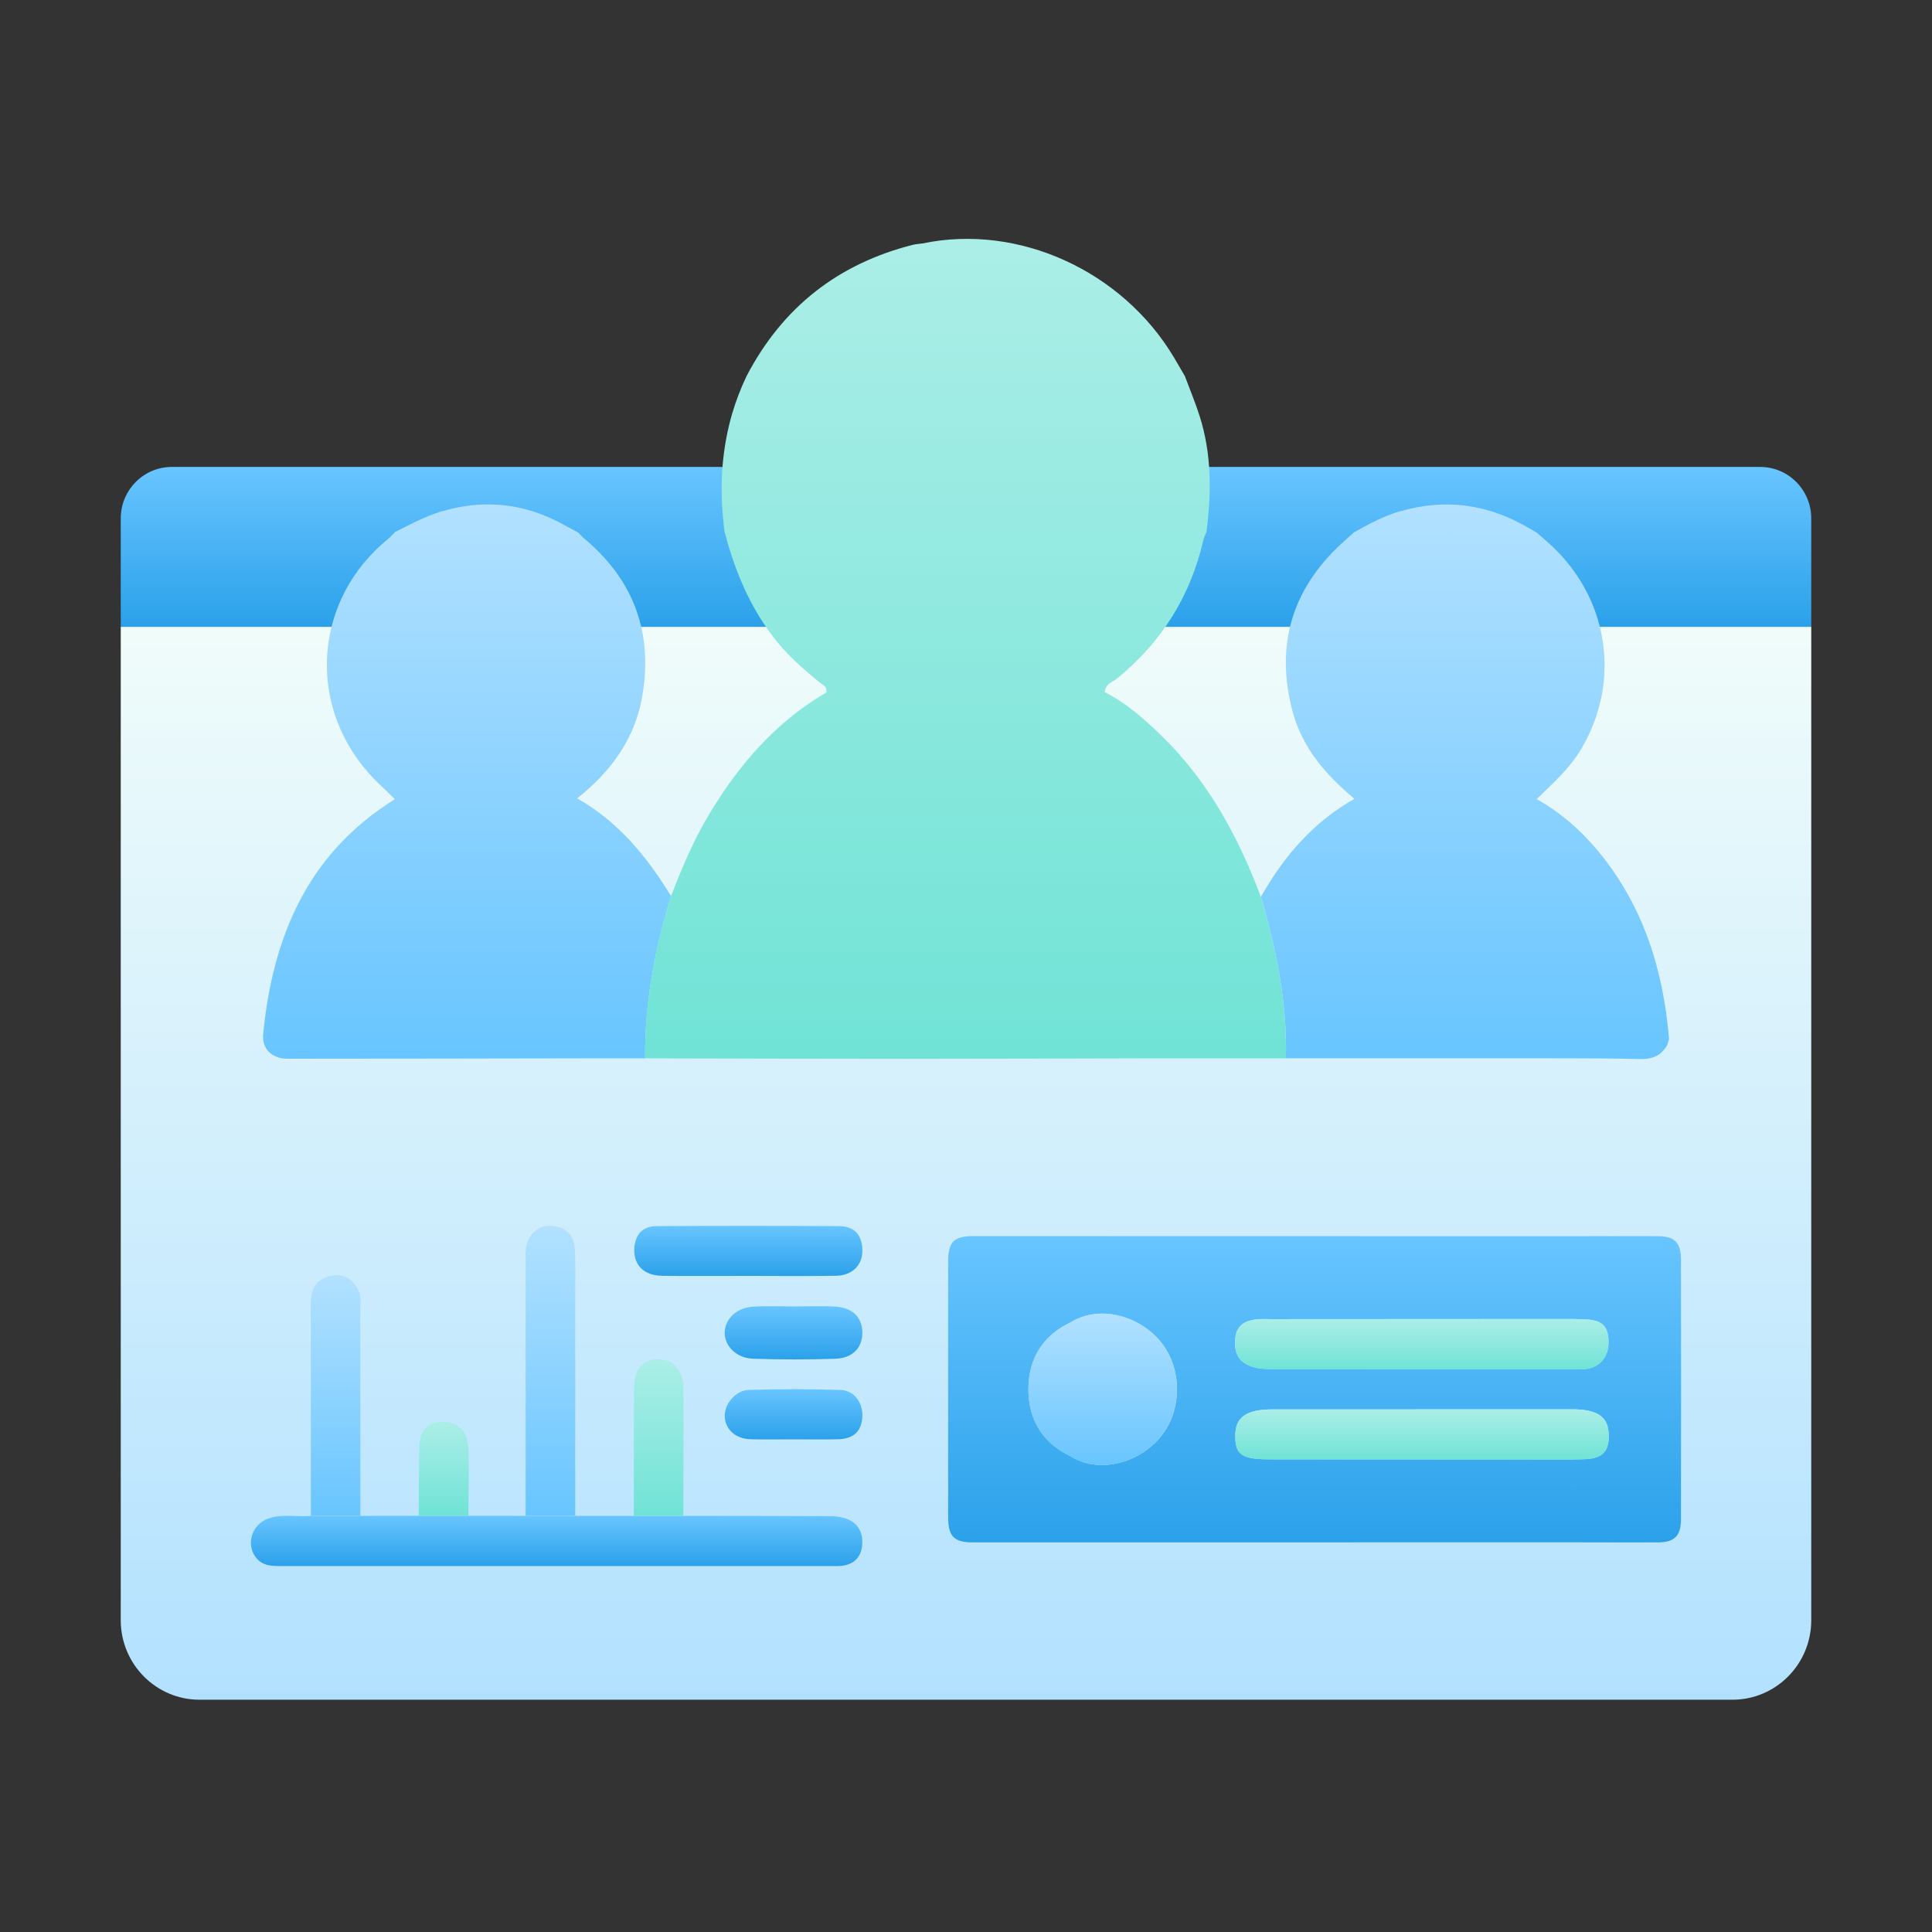<svg width="48" height="48" viewBox="0 0 48 48" fill="none" xmlns="http://www.w3.org/2000/svg">
<rect x="0" y="0" width="48" height="48" fill="#333333" stroke="none"/>
<g clip-path="url(#clip0_196_2041)">
<path d="M3 15.572H45V40.255C45 41.344 44.123 42.229 43.043 42.229H4.957C3.877 42.229 3 41.344 3 40.255V15.572Z" fill="url(#paint0_linear_196_2041)"/>
<path d="M4.269 11.601H43.731C44.431 11.601 45 12.173 45 12.88V15.572H3V12.88C3 12.174 3.568 11.601 4.269 11.601Z" fill="url(#paint1_linear_196_2041)"/>
<path d="M41.198 30.713C40.432 30.709 39.667 30.713 38.902 30.714C33.996 30.713 29.09 30.712 24.185 30.711C23.696 30.711 23.556 30.854 23.556 31.352C23.555 33.461 23.555 35.569 23.556 37.677C23.556 38.177 23.696 38.32 24.184 38.32C29.089 38.32 33.995 38.319 38.901 38.318C39.666 38.318 40.431 38.323 41.197 38.32C41.605 38.318 41.763 38.157 41.763 37.742C41.767 35.592 41.767 33.442 41.763 31.291C41.763 30.876 41.605 30.715 41.198 30.713ZM28.849 35.682C28.447 36.189 27.703 36.515 27.033 36.361C26.879 36.325 26.728 36.264 26.587 36.174C26.325 36.048 26.112 35.886 25.95 35.694C25.679 35.373 25.547 34.968 25.551 34.495C25.558 33.757 25.905 33.186 26.59 32.859C27.363 32.382 28.358 32.73 28.852 33.354C29.374 34.012 29.373 35.023 28.85 35.682H28.849ZM39.341 36.254C39.246 36.255 39.151 36.259 39.055 36.261C39.057 36.642 39.055 37.024 39.06 37.404C39.054 37.023 39.057 36.642 39.055 36.261C36.556 36.26 34.057 36.259 31.557 36.257C30.856 36.257 30.693 36.148 30.69 35.682C30.686 35.215 30.957 35.016 31.607 35.016C34.093 35.015 36.578 35.015 39.064 35.014C39.064 34.682 39.064 34.349 39.064 34.018C36.594 34.018 34.124 34.017 31.652 34.016C31.462 34.016 31.275 34.013 31.088 33.948C30.735 33.825 30.654 33.565 30.692 33.232C30.728 32.908 30.956 32.807 31.233 32.777C31.342 32.766 31.452 32.774 31.561 32.774C34.059 32.773 36.557 32.772 39.054 32.77C39.15 32.772 39.245 32.775 39.34 32.777C39.779 32.785 39.948 32.927 39.963 33.301C39.98 33.693 39.763 33.968 39.391 34.014C39.283 34.028 39.173 34.017 39.063 34.018V35.014C39.654 35.014 39.928 35.182 39.963 35.565C40.006 36.047 39.826 36.246 39.34 36.254H39.341Z" fill="url(#paint2_linear_196_2041)"/>
<path d="M6.998 38.908C11.548 38.907 16.098 38.908 20.648 38.908C20.744 38.908 20.841 38.914 20.934 38.9C21.25 38.852 21.413 38.658 21.423 38.337C21.436 37.914 21.155 37.671 20.624 37.669C19.408 37.662 18.192 37.663 16.976 37.661C16.565 37.661 16.154 37.661 15.743 37.661C15.258 37.661 14.775 37.661 14.29 37.661C13.879 37.661 13.469 37.661 13.058 37.661C12.584 37.661 12.109 37.661 11.636 37.66C11.225 37.66 10.813 37.66 10.402 37.66C9.919 37.66 9.436 37.66 8.953 37.661C8.543 37.661 8.132 37.661 7.722 37.661C7.59 37.674 7.457 37.67 7.324 37.665C7.102 37.657 6.881 37.651 6.665 37.727C6.256 37.873 6.1 38.37 6.363 38.701C6.529 38.91 6.762 38.908 6.998 38.908Z" fill="url(#paint3_linear_196_2041)"/>
<path d="M14.291 37.661C14.291 35.829 14.291 33.996 14.291 32.164C14.291 31.792 14.302 31.42 14.284 31.048C14.268 30.698 14.071 30.49 13.72 30.458C13.386 30.428 13.118 30.656 13.069 31.006C13.051 31.128 13.06 31.254 13.06 31.378C13.06 33.472 13.06 35.566 13.059 37.66C13.47 37.66 13.88 37.66 14.291 37.66V37.661Z" fill="url(#paint4_linear_196_2041)"/>
<path d="M8.953 37.66C8.953 35.941 8.953 34.221 8.952 32.502C8.952 32.352 8.977 32.197 8.905 32.055C8.755 31.763 8.516 31.625 8.197 31.702C7.86 31.785 7.721 32.032 7.721 32.377C7.722 33.257 7.723 34.138 7.723 35.018C7.723 35.898 7.723 36.779 7.723 37.659C8.133 37.659 8.544 37.659 8.954 37.659L8.953 37.66Z" fill="url(#paint5_linear_196_2041)"/>
<path d="M16.436 31.697C16.613 31.699 16.79 31.701 16.967 31.701C17.499 31.704 18.031 31.699 18.563 31.699C19.299 31.699 20.035 31.708 20.772 31.696C21.178 31.689 21.43 31.428 21.425 31.065C21.421 30.686 21.231 30.465 20.85 30.463C19.337 30.454 17.823 30.454 16.31 30.463C15.951 30.465 15.77 30.685 15.759 31.046C15.747 31.431 16.004 31.689 16.436 31.696V31.697Z" fill="url(#paint6_linear_196_2041)"/>
<path d="M16.977 37.66C16.979 36.615 16.984 35.571 16.981 34.526C16.979 34.053 16.741 33.777 16.354 33.771C15.958 33.766 15.754 34.017 15.752 34.526C15.747 35.571 15.747 36.615 15.745 37.66C16.156 37.66 16.567 37.66 16.979 37.66H16.977Z" fill="url(#paint7_linear_196_2041)"/>
<path d="M20.752 33.757C21.194 33.743 21.435 33.475 21.424 33.089C21.414 32.722 21.177 32.488 20.751 32.462C20.424 32.442 20.096 32.458 19.768 32.458C19.413 32.459 19.058 32.441 18.705 32.465C18.302 32.491 18.02 32.764 18.005 33.09C17.991 33.429 18.285 33.74 18.705 33.756C19.386 33.78 20.07 33.779 20.751 33.758L20.752 33.757Z" fill="url(#paint8_linear_196_2041)"/>
<path d="M20.887 34.534C20.126 34.507 19.363 34.508 18.602 34.532C18.265 34.543 17.986 34.9 18.007 35.206C18.029 35.525 18.28 35.747 18.656 35.758C18.833 35.762 19.01 35.763 19.187 35.762C19.363 35.762 19.541 35.76 19.717 35.76C19.901 35.76 20.085 35.762 20.269 35.762C20.453 35.762 20.636 35.762 20.82 35.758C21.214 35.747 21.409 35.556 21.425 35.187C21.441 34.855 21.225 34.546 20.887 34.534Z" fill="url(#paint9_linear_196_2041)"/>
<path d="M11.637 37.658C11.638 37.094 11.66 36.531 11.635 35.969C11.615 35.523 11.348 35.302 10.949 35.329C10.584 35.353 10.42 35.559 10.414 36.011C10.408 36.56 10.407 37.11 10.403 37.659C10.815 37.659 11.226 37.659 11.637 37.659V37.658Z" fill="url(#paint10_linear_196_2041)"/>
<path d="M39.34 36.254C39.826 36.246 40.006 36.046 39.963 35.564C39.929 35.181 39.654 35.013 39.063 35.014C36.577 35.014 34.092 35.014 31.606 35.016C30.956 35.016 30.684 35.215 30.689 35.681C30.692 36.148 30.855 36.256 31.556 36.256C34.054 36.258 36.554 36.259 39.054 36.26C39.15 36.258 39.245 36.254 39.34 36.253V36.254Z" fill="url(#paint11_linear_196_2041)"/>
<path d="M39.064 34.018C39.173 34.018 39.283 34.028 39.392 34.014C39.763 33.968 39.98 33.693 39.964 33.301C39.949 32.926 39.78 32.785 39.341 32.777C39.246 32.776 39.151 32.773 39.055 32.77C36.557 32.771 34.06 32.772 31.562 32.774C31.453 32.774 31.343 32.766 31.235 32.777C30.957 32.807 30.73 32.907 30.693 33.232C30.656 33.565 30.737 33.827 31.089 33.949C31.275 34.014 31.462 34.017 31.653 34.017C34.123 34.017 36.594 34.017 39.065 34.019L39.064 34.018Z" fill="url(#paint12_linear_196_2041)"/>
<path d="M28.85 33.354C28.356 32.73 27.361 32.382 26.588 32.859C25.903 33.186 25.557 33.757 25.549 34.495C25.544 34.967 25.677 35.373 25.948 35.694C26.11 35.886 26.323 36.048 26.585 36.174C26.727 36.264 26.877 36.325 27.031 36.361C27.701 36.514 28.445 36.189 28.847 35.682C29.369 35.023 29.37 34.012 28.849 33.354H28.85Z" fill="url(#paint13_linear_196_2041)"/>
<path d="M14.338 19.837C14.389 19.796 14.439 19.755 14.489 19.713C14.636 19.587 14.776 19.457 14.906 19.321C14.993 19.23 15.076 19.136 15.155 19.039C15.274 18.894 15.381 18.742 15.478 18.583C15.702 18.213 15.866 17.802 15.949 17.338C16.238 15.735 15.753 14.415 14.511 13.376C14.459 13.333 14.415 13.28 14.368 13.232C14.224 13.155 14.081 13.078 13.937 13.001C13.038 12.522 12.096 12.408 11.111 12.667C10.995 12.695 10.883 12.73 10.773 12.771C10.443 12.892 10.132 13.059 9.817 13.217C9.76 13.274 9.707 13.337 9.645 13.387C7.825 14.866 7.603 17.435 9.15 19.198C9.304 19.373 9.475 19.532 9.644 19.693C9.7 19.747 9.757 19.801 9.811 19.856C9.677 19.939 9.547 20.025 9.422 20.115C9.172 20.293 8.942 20.482 8.729 20.682C8.57 20.831 8.421 20.987 8.281 21.148C8.142 21.31 8.011 21.476 7.89 21.648C7.81 21.763 7.734 21.879 7.661 21.998C7.589 22.118 7.52 22.238 7.455 22.362C6.937 23.35 6.657 24.474 6.539 25.687C6.502 26.058 6.754 26.304 7.144 26.304C9.641 26.304 12.14 26.298 14.638 26.294C15.101 26.294 15.564 26.294 16.028 26.294C16.019 24.914 16.265 23.576 16.673 22.264C16.072 21.282 15.359 20.411 14.342 19.837H14.338Z" fill="url(#paint14_linear_196_2041)"/>
<path d="M31.326 22.284C30.758 20.764 29.992 19.366 28.811 18.235C28.396 17.838 27.967 17.457 27.448 17.197C27.448 17.153 27.459 17.117 27.474 17.087C27.495 17.044 27.525 17.01 27.561 16.983C27.625 16.934 27.701 16.9 27.759 16.852C28.866 15.948 29.582 14.802 29.901 13.403C29.916 13.337 29.951 13.275 29.976 13.213C30.029 12.789 30.061 12.367 30.054 11.947C30.054 11.942 30.054 11.939 30.054 11.934C30.052 11.822 30.048 11.708 30.04 11.595C30.036 11.532 30.03 11.469 30.023 11.405C30.012 11.285 29.996 11.166 29.975 11.048C29.936 10.81 29.88 10.573 29.805 10.338C29.698 10.002 29.561 9.676 29.438 9.345C29.349 9.191 29.26 9.037 29.169 8.884C27.88 6.722 25.299 5.551 22.921 6.048C22.842 6.059 22.761 6.063 22.683 6.082C20.827 6.55 19.444 7.63 18.55 9.34C18.403 9.648 18.283 9.961 18.19 10.277C18.162 10.374 18.136 10.473 18.112 10.571C17.905 11.429 17.882 12.314 18.003 13.218C18.233 14.088 18.558 14.907 19.072 15.634C19.19 15.802 19.318 15.964 19.459 16.121C19.724 16.421 20.026 16.673 20.328 16.927C20.419 17.004 20.556 17.041 20.532 17.203C20.596 17.198 20.658 17.205 20.716 17.22C20.657 17.205 20.596 17.198 20.532 17.203C20.044 17.487 19.608 17.821 19.213 18.195C19.081 18.32 18.954 18.45 18.831 18.582C18.709 18.716 18.59 18.853 18.476 18.994C18.133 19.417 17.825 19.875 17.544 20.358C17.191 20.964 16.926 21.613 16.669 22.264C16.262 23.575 16.016 24.914 16.025 26.294C17.095 26.296 18.165 26.299 19.235 26.302C20.305 26.304 21.375 26.306 22.445 26.306C24.435 26.306 26.425 26.298 28.416 26.294C29.593 26.294 30.77 26.294 31.947 26.294C31.981 24.92 31.714 23.593 31.325 22.286L31.326 22.284Z" fill="url(#paint15_linear_196_2041)"/>
<path d="M41.467 25.809C41.323 24.099 40.834 22.523 39.732 21.178C39.293 20.642 38.781 20.193 38.179 19.853C38.576 19.465 38.993 19.1 39.284 18.61C40.297 16.903 39.964 14.806 38.455 13.473C38.364 13.393 38.272 13.313 38.18 13.233C38.127 13.203 38.074 13.172 38.021 13.141C37.968 13.11 37.914 13.079 37.861 13.05C37.685 12.954 37.508 12.87 37.329 12.8C36.553 12.498 35.746 12.45 34.904 12.671C35.393 12.876 35.847 13.121 36.241 13.434C35.847 13.121 35.392 12.876 34.904 12.671C34.847 12.685 34.791 12.701 34.735 12.717C34.347 12.837 33.989 13.027 33.636 13.229C33.534 13.32 33.432 13.409 33.333 13.501C32.093 14.645 31.679 16.041 32.114 17.677C32.357 18.587 32.948 19.26 33.65 19.847C32.631 20.423 31.895 21.273 31.326 22.284C31.714 23.592 31.982 24.919 31.948 26.292C34.135 26.292 36.322 26.292 38.509 26.293C39.255 26.297 40.003 26.29 40.749 26.312C40.825 26.314 40.897 26.309 40.962 26.297C41.028 26.285 41.09 26.266 41.146 26.238C41.202 26.209 41.253 26.174 41.299 26.127C41.345 26.081 41.388 26.025 41.425 25.96C41.439 25.909 41.454 25.858 41.468 25.808L41.467 25.809ZM36.62 13.775C36.502 13.654 36.377 13.541 36.245 13.437C36.376 13.542 36.502 13.655 36.62 13.775Z" fill="url(#paint16_linear_196_2041)"/>
</g>
<defs>
<linearGradient id="paint0_linear_196_2041" x1="24" y1="15.572" x2="24" y2="42.229" gradientUnits="userSpaceOnUse">
<stop stop-color="#F0FCFA"/>
<stop offset="1" stop-color="#B2E1FF"/>
</linearGradient>
<linearGradient id="paint1_linear_196_2041" x1="24" y1="11.601" x2="24" y2="15.572" gradientUnits="userSpaceOnUse">
<stop stop-color="#68C5FF"/>
<stop offset="1" stop-color="#2BA1EA"/>
</linearGradient>
<linearGradient id="paint2_linear_196_2041" x1="32.661" y1="30.711" x2="32.661" y2="38.321" gradientUnits="userSpaceOnUse">
<stop stop-color="#68C5FF"/>
<stop offset="1" stop-color="#2BA1EA"/>
</linearGradient>
<linearGradient id="paint3_linear_196_2041" x1="13.829" y1="37.66" x2="13.829" y2="38.909" gradientUnits="userSpaceOnUse">
<stop stop-color="#68C5FF"/>
<stop offset="1" stop-color="#2BA1EA"/>
</linearGradient>
<linearGradient id="paint4_linear_196_2041" x1="13.676" y1="30.455" x2="13.676" y2="37.661" gradientUnits="userSpaceOnUse">
<stop stop-color="#B2E1FF"/>
<stop offset="1" stop-color="#68C5FF"/>
</linearGradient>
<linearGradient id="paint5_linear_196_2041" x1="8.338" y1="31.681" x2="8.338" y2="37.66" gradientUnits="userSpaceOnUse">
<stop stop-color="#B2E1FF"/>
<stop offset="1" stop-color="#68C5FF"/>
</linearGradient>
<linearGradient id="paint6_linear_196_2041" x1="18.592" y1="30.456" x2="18.592" y2="31.702" gradientUnits="userSpaceOnUse">
<stop stop-color="#68C5FF"/>
<stop offset="1" stop-color="#2BA1EA"/>
</linearGradient>
<linearGradient id="paint7_linear_196_2041" x1="16.363" y1="33.771" x2="16.363" y2="37.66" gradientUnits="userSpaceOnUse">
<stop stop-color="#ABEEE7"/>
<stop offset="1" stop-color="#70E3D6"/>
</linearGradient>
<linearGradient id="paint8_linear_196_2041" x1="19.715" y1="32.452" x2="19.715" y2="33.774" gradientUnits="userSpaceOnUse">
<stop stop-color="#68C5FF"/>
<stop offset="1" stop-color="#2BA1EA"/>
</linearGradient>
<linearGradient id="paint9_linear_196_2041" x1="19.716" y1="34.514" x2="19.716" y2="35.763" gradientUnits="userSpaceOnUse">
<stop stop-color="#68C5FF"/>
<stop offset="1" stop-color="#2BA1EA"/>
</linearGradient>
<linearGradient id="paint10_linear_196_2041" x1="11.025" y1="35.327" x2="11.025" y2="37.659" gradientUnits="userSpaceOnUse">
<stop stop-color="#ABEEE7"/>
<stop offset="1" stop-color="#70E3D6"/>
</linearGradient>
<linearGradient id="paint11_linear_196_2041" x1="35.329" y1="35.014" x2="35.329" y2="36.26" gradientUnits="userSpaceOnUse">
<stop stop-color="#ABEEE7"/>
<stop offset="1" stop-color="#70E3D6"/>
</linearGradient>
<linearGradient id="paint12_linear_196_2041" x1="35.325" y1="32.77" x2="35.325" y2="34.021" gradientUnits="userSpaceOnUse">
<stop stop-color="#ABEEE7"/>
<stop offset="1" stop-color="#70E3D6"/>
</linearGradient>
<linearGradient id="paint13_linear_196_2041" x1="27.394" y1="32.636" x2="27.394" y2="36.399" gradientUnits="userSpaceOnUse">
<stop stop-color="#B2E1FF"/>
<stop offset="1" stop-color="#68C5FF"/>
</linearGradient>
<linearGradient id="paint14_linear_196_2041" x1="11.604" y1="12.532" x2="11.604" y2="26.304" gradientUnits="userSpaceOnUse">
<stop stop-color="#B2E1FF"/>
<stop offset="1" stop-color="#68C5FF"/>
</linearGradient>
<linearGradient id="paint15_linear_196_2041" x1="23.987" y1="5.935" x2="23.987" y2="26.306" gradientUnits="userSpaceOnUse">
<stop stop-color="#ABEEE7"/>
<stop offset="1" stop-color="#70E3D6"/>
</linearGradient>
<linearGradient id="paint16_linear_196_2041" x1="36.397" y1="12.534" x2="36.397" y2="26.312" gradientUnits="userSpaceOnUse">
<stop stop-color="#B2E1FF"/>
<stop offset="1" stop-color="#68C5FF"/>
</linearGradient>
<clipPath id="clip0_196_2041">
<rect width="42" height="36.294" fill="white" transform="translate(3 5.934)"/>
</clipPath>
</defs>
</svg>

